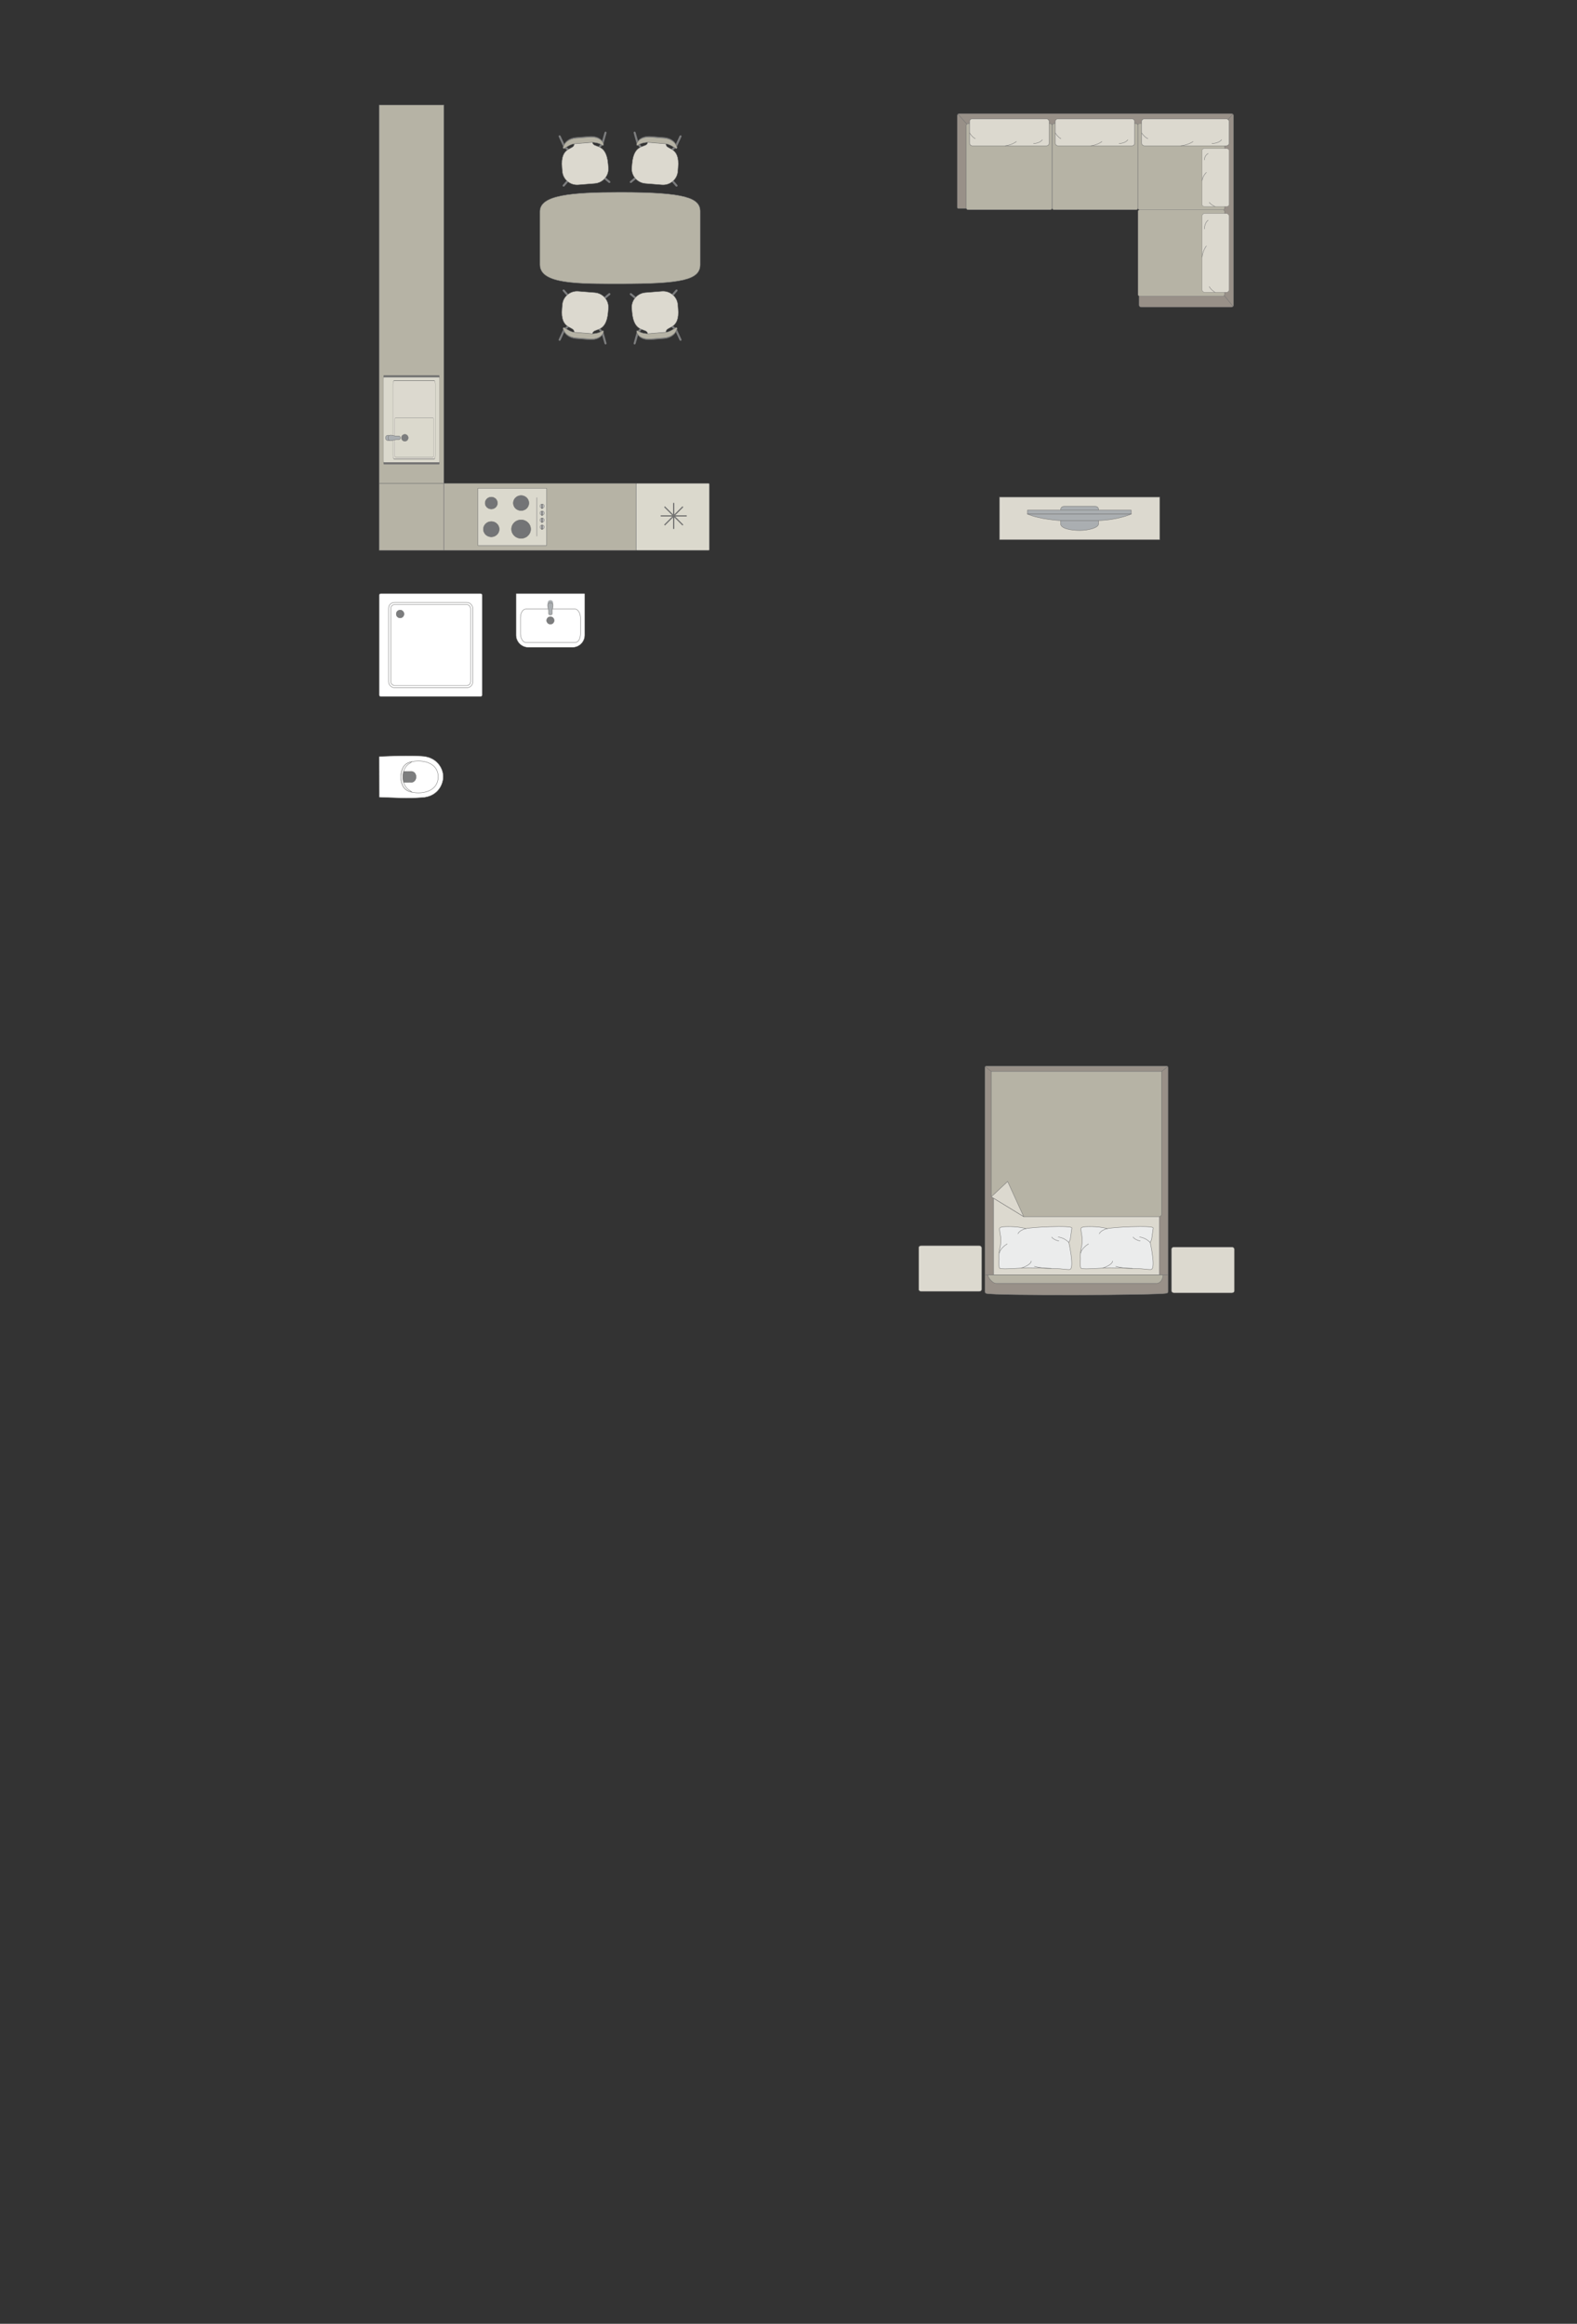 <?xml version="1.0" encoding="UTF-8"?>
<!DOCTYPE svg PUBLIC "-//W3C//DTD SVG 1.1//EN" "http://www.w3.org/Graphics/SVG/1.1/DTD/svg11.dtd">
<!-- Creator: CorelDRAW -->
<svg xmlns="http://www.w3.org/2000/svg" xml:space="preserve" width="137.716mm" height="202.974mm" version="1.1" style="shape-rendering:geometricPrecision; text-rendering:geometricPrecision; image-rendering:optimizeQuality; fill-rule:evenodd; clip-rule:evenodd"
viewBox="0 0 14417.03 21248.62"
 xmlns:xlink="http://www.w3.org/1999/xlink"
 xmlns:xodm="http://www.corel.com/coreldraw/odm/2003">
 <rect x="0" y="0" width="14417.03" height="21248.62" fill="#333333" stroke="none"/>
 <defs>
  <style type="text/css">
   <![CDATA[
    .str4 {stroke:#727271;stroke-width:11.08;stroke-miterlimit:22.926}
    .str0 {stroke:#727271;stroke-width:3.68;stroke-miterlimit:22.926}
    .str2 {stroke:#727271;stroke-width:3.68;stroke-linejoin:round;stroke-miterlimit:22.926}
    .str1 {stroke:#727271;stroke-width:3.68;stroke-linecap:round;stroke-miterlimit:22.926}
    .str3 {stroke:#727271;stroke-width:3.68;stroke-linecap:round;stroke-linejoin:round;stroke-miterlimit:22.926}
    .fil2 {fill:none}
    .fil10 {fill:#EBECEC}
    .fil3 {fill:#DCD9CF}
    .fil8 {fill:#C8C8C8}
    .fil1 {fill:#B6B3A5}
    .fil5 {fill:#AAAEB1}
    .fil0 {fill:#989088}
    .fil4 {fill:#7C7D7E}
    .fil7 {fill:#737476}
    .fil6 {fill:#DBD9CD}
    .fil9 {fill:white}
   ]]>
  </style>
 </defs>
 <g id="мебель">
  <g id="_2521384386416">
   <path class="fil0 str0" d="M11276.8 2790.03l0 -1732.95c0,-10 -8.27,-18.16 -18.16,-18.16l-2488.34 0c-10.95,0 -18.16,7.17 -18.16,18.16l0 840.31c0.31,6.33 6.25,9.65 11.32,9.71l1652.18 -0.14 -2.09 883.06c-0.01,9.92 8.17,18.16 18.16,18.16l826.94 0c10,0 18.16,-8.17 18.16,-18.16z"/>
   <rect class="fil1 str0" transform="matrix(-1.32535E-14 -0.5 -0.818 2.16598E-14 11194.5 2707.25)" width="1576.18" height="966.96" rx="21.72" ry="21.72"/>
   <line class="fil2 str0" x1="11272.64" y1="2801.34" x2="11190.05" y2= "2699.9" />
   <line class="fil2 str0" x1="11270.39" y1="1043.28" x2="11190.02" y2= "1137.05" />
   <g>
    <rect class="fil3 str1" transform="matrix(-1.82507E-14 -0.689 -0.63 1.66741E-14 11236.2 2672.67)" width="1045.49" height="391.93" rx="36.22" ry="36.22"/>
    <path class="fil2 str1" d="M11028.68 2248.96c0,0 -31,37.33 -39.19,101.45"/>
    <path class="fil2 str1" d="M11108.05 2672.67c0,0 -38.37,-22.24 -52.72,-51.54"/>
    <path class="fil2 str1" d="M11010.41 2093.47c0,0 0.62,-55.86 34.62,-79.69"/>
   </g>
   <path class="fil1 str0" d="M10403.72 1900.79l0 -753.29c0,-9.7 -7.92,-17.63 -17.63,-17.63l-749.88 0c-9.7,0 -17.63,7.92 -17.63,17.63l0 753.5c0,9.7 7.92,17.63 17.63,17.63l749.67 0c9.82,0 17.84,-8.02 17.84,-17.84z"/>
   <line class="fil2 str0" x1="8838.63" y1="1134.1" x2="8757.67" y2= "1043.32" />
   <path class="fil1 str0" d="M9618.58 1901.01l0 -753.51c0,-9.7 -7.92,-17.63 -17.63,-17.63l-749.88 0c-9.7,0 -17.63,7.92 -17.63,17.63l0 753.5c0,9.7 7.92,17.63 17.63,17.63l749.89 0c9.69,0 17.62,-7.92 17.62,-17.62z"/>
   <g>
    <rect class="fil3 str1" x="8863.88" y="1086.77" width="727.41" height="246.75" rx="25.2" ry="22.8"/>
    <path class="fil2 str1" d="M9291.69 1294.32c0,0 -37.7,31 -102.44,39.19"/>
    <path class="fil2 str1" d="M8863.89 1214.95c0,0 22.46,38.37 52.03,52.72"/>
    <path class="fil2 str1" d="M9448.68 1312.59c0,0 56.39,-0.62 80.45,-34.62"/>
   </g>
   <rect class="fil1 str0" transform="matrix(-1.32535E-14 -0.5 -0.818 2.16598E-14 11194.5 1918.49)" width="1576.18" height="966.96" rx="21.72" ry="21.72"/>
   <g>
    <rect class="fil3 str1" x="9647.18" y="1086.77" width="725.83" height="246.75" rx="25.15" ry="22.8"/>
    <path class="fil2 str1" d="M10074.05 1294.32c0,0 -37.61,31 -102.21,39.19"/>
    <path class="fil2 str1" d="M9647.18 1214.95c0,0 22.4,38.37 51.91,52.72"/>
    <path class="fil2 str1" d="M10230.7 1312.59c0,0 56.27,-0.62 80.27,-34.62"/>
   </g>
   <g>
    <rect class="fil3 str1" x="10436.74" y="1086.77" width="799.49" height="246.75" rx="27.7" ry="22.8"/>
    <path class="fil2 str1" d="M10906.93 1294.32c0,0 -41.42,31 -112.58,39.19"/>
    <path class="fil2 str1" d="M10436.74 1214.95c0,0 24.69,38.37 57.19,52.72"/>
    <path class="fil2 str1" d="M11079.48 1312.59c0,0 61.97,-0.62 88.42,-34.62"/>
   </g>
   <g>
    <rect class="fil3 str1" transform="matrix(-1.34293E-14 -0.507 -0.63 1.66741E-14 11236.2 1888.48)" width="1045.49" height="391.93" rx="36.22" ry="36.22"/>
    <path class="fil2 str1" d="M11028.68 1576.7c0,0 -31,27.47 -39.19,74.65"/>
    <path class="fil2 str1" d="M11108.05 1888.48c0,0 -38.37,-16.36 -52.72,-37.92"/>
    <path class="fil2 str1" d="M11010.41 1462.29c0,0 0.62,-41.1 34.62,-58.63"/>
   </g>
  </g>
  <g id="_2521384406240">
   <path class="fil1 str2" d="M5671.1 1757.97l0 0c-454.48,0 -735.1,26.05 -735.1,175.8l0 485.89c0,179.97 348.66,175.79 732.03,175.79l0 0c560.1,0 733.58,-34.13 733.58,-175.79l0 -485.89c0,-123.23 -132.34,-175.8 -730.51,-175.8z"/>
   <g>
    <g>
     <rect class="fil4 str3" transform="matrix(0.109 -0.091 0.093 0.107 6120.68 1637.54)" width="129.26" height="678.61" rx="64.63" ry="64.63"/>
     <rect class="fil4 str3" transform="matrix(-0.093 -0.107 -0.109 0.091 5839.72 1615.17)" width="129.26" height="678.61" rx="64.63" ry="64.63"/>
     <rect class="fil4 str3" transform="matrix(0.109 -0.091 0.093 0.107 5819.5 1314.14)" width="129.26" height="678.61" rx="64.63" ry="64.63"/>
     <rect class="fil4 str3" transform="matrix(-0.093 -0.107 -0.109 0.091 6188.81 1343.54)" width="129.26" height="678.61" rx="64.63" ry="64.63"/>
     <rect class="fil4 str3" transform="matrix(0.138 -0.037 0.048 0.171 5790.3 1206.42)" width="129.26" height="678.61" rx="64.63" ry="64.63"/>
     <rect class="fil4 str3" transform="matrix(-0.13 -0.059 -0.074 0.161 6233.7 1241.73)" width="129.26" height="678.61" rx="64.63" ry="64.63"/>
     <path class="fil3 str3" d="M6088.51 1312.81l-167.39 -13.52c-2.9,62.9 -124.85,-4.66 -142.51,198.3l-2.9 36.36c-5.83,73.23 50.09,137.98 124.26,143.88l151.27 12.04c74.17,5.91 139.62,-49.17 145.45,-122.4l2.64 -33.14c19.52,-207.51 -117.78,-156.09 -110.82,-221.52z"/>
     <path class="fil4 str3" d="M6175.53 1355.52c0,0 -52.43,-40.28 -86.98,-43.08 -34.56,-2.8 -167.4,-13.54 -167.4,-13.54 0,0 -56.1,1.61 -88.19,28.8 -10.41,6.04 -15.74,-4.44 -12.14,-14.06 0,0 17.51,-75.33 133.96,-66.07 116.44,9.28 112.72,8.97 112.72,8.97 0,0 92.54,1.22 119.67,81.98 8.31,26.58 -11.62,16.99 -11.62,16.99z"/>
     <path class="fil1 str3" d="M6175.52 1355.65c0,0 -52.64,-37.58 -87.19,-40.37 -34.57,-2.8 -167.4,-13.53 -167.4,-13.53 0,0 -56.07,1.16 -87.98,26.12 -10.37,5.53 -15.77,-4.2 -12.23,-13.09 0,0 17.06,-69.59 133.51,-60.32 116.44,9.28 112.71,8.97 112.71,8.97 0,0 92.51,1.69 120.1,76.57 8.47,24.63 -11.51,15.64 -11.51,15.64z"/>
    </g>
    <g>
     <rect class="fil4 str3" transform="matrix(-0.109 -0.091 -0.093 0.107 5216.92 1637.54)" width="129.26" height="678.61" rx="64.63" ry="64.63"/>
     <rect class="fil4 str3" transform="matrix(0.093 -0.107 0.109 0.091 5497.88 1615.17)" width="129.26" height="678.61" rx="64.63" ry="64.63"/>
     <rect class="fil4 str3" transform="matrix(-0.109 -0.091 -0.093 0.107 5518.11 1314.14)" width="129.26" height="678.61" rx="64.63" ry="64.63"/>
     <rect class="fil4 str3" transform="matrix(0.093 -0.107 0.109 0.091 5148.8 1343.54)" width="129.26" height="678.61" rx="64.63" ry="64.63"/>
     <rect class="fil4 str3" transform="matrix(-0.138 -0.037 -0.048 0.171 5547.31 1206.42)" width="129.26" height="678.61" rx="64.63" ry="64.63"/>
     <rect class="fil4 str3" transform="matrix(0.13 -0.059 0.074 0.161 5103.91 1241.73)" width="129.26" height="678.61" rx="64.63" ry="64.63"/>
     <path class="fil3 str3" d="M5249.09 1312.81l167.39 -13.52c2.9,62.9 124.85,-4.66 142.51,198.3l2.9 36.36c5.83,73.23 -50.09,137.98 -124.26,143.88l-151.27 12.04c-74.17,5.91 -139.62,-49.17 -145.45,-122.4l-2.64 -33.14c-19.52,-207.51 117.78,-156.09 110.82,-221.52z"/>
     <path class="fil4 str3" d="M5162.08 1355.52c0,0 52.43,-40.28 86.98,-43.08 34.56,-2.8 167.4,-13.54 167.4,-13.54 0,0 56.1,1.61 88.19,28.8 10.41,6.04 15.74,-4.44 12.14,-14.06 0,0 -17.51,-75.33 -133.96,-66.07 -116.44,9.28 -112.72,8.97 -112.72,8.97 0,0 -92.54,1.22 -119.67,81.98 -8.31,26.58 11.62,16.99 11.62,16.99z"/>
     <path class="fil1 str3" d="M5162.09 1355.65c0,0 52.64,-37.58 87.19,-40.37 34.57,-2.8 167.4,-13.53 167.4,-13.53 0,0 56.07,1.16 87.98,26.12 10.37,5.53 15.77,-4.2 12.23,-13.09 0,0 -17.06,-69.59 -133.51,-60.32 -116.44,9.28 -112.71,8.97 -112.71,8.97 0,0 -92.51,1.69 -120.1,76.57 -8.47,24.63 11.51,15.64 11.51,15.64z"/>
    </g>
   </g>
   <g>
    <g>
     <rect class="fil4 str3" transform="matrix(0.109 0.091 0.093 -0.107 6120.68 2715.89)" width="129.26" height="678.61" rx="64.63" ry="64.63"/>
     <rect class="fil4 str3" transform="matrix(-0.093 0.107 -0.109 -0.091 5839.72 2738.26)" width="129.26" height="678.61" rx="64.63" ry="64.63"/>
     <rect class="fil4 str3" transform="matrix(0.109 0.091 0.093 -0.107 5819.5 3039.29)" width="129.26" height="678.61" rx="64.63" ry="64.63"/>
     <rect class="fil4 str3" transform="matrix(-0.093 0.107 -0.109 -0.091 6188.81 3009.89)" width="129.26" height="678.61" rx="64.63" ry="64.63"/>
     <rect class="fil4 str3" transform="matrix(0.138 0.037 0.048 -0.171 5790.3 3147)" width="129.26" height="678.61" rx="64.63" ry="64.63"/>
     <rect class="fil4 str3" transform="matrix(-0.13 0.059 -0.074 -0.161 6233.7 3111.7)" width="129.26" height="678.61" rx="64.63" ry="64.63"/>
     <path class="fil3 str3" d="M6088.51 3040.62l-167.39 13.52c-2.9,-62.9 -124.85,4.66 -142.51,-198.3l-2.9 -36.36c-5.83,-73.23 50.09,-137.98 124.26,-143.88l151.27 -12.04c74.17,-5.91 139.62,49.17 145.45,122.4l2.64 33.14c19.52,207.51 -117.78,156.09 -110.82,221.52z"/>
     <path class="fil4 str3" d="M6175.53 2997.91c0,0 -52.43,40.28 -86.98,43.08 -34.56,2.8 -167.4,13.54 -167.4,13.54 0,0 -56.1,-1.61 -88.19,-28.8 -10.41,-6.04 -15.74,4.44 -12.14,14.06 0,0 17.51,75.33 133.96,66.07 116.44,-9.28 112.72,-8.97 112.72,-8.97 0,0 92.54,-1.22 119.67,-81.98 8.31,-26.58 -11.62,-16.99 -11.62,-16.99z"/>
     <path class="fil1 str3" d="M6175.52 2997.78c0,0 -52.64,37.58 -87.19,40.37 -34.57,2.8 -167.4,13.53 -167.4,13.53 0,0 -56.07,-1.16 -87.98,-26.12 -10.37,-5.53 -15.77,4.2 -12.23,13.09 0,0 17.06,69.59 133.51,60.32 116.44,-9.28 112.71,-8.97 112.71,-8.97 0,0 92.51,-1.69 120.1,-76.57 8.47,-24.63 -11.51,-15.64 -11.51,-15.64z"/>
    </g>
    <g>
     <rect class="fil4 str3" transform="matrix(-0.109 0.091 -0.093 -0.107 5216.92 2715.89)" width="129.26" height="678.61" rx="64.63" ry="64.63"/>
     <rect class="fil4 str3" transform="matrix(0.093 0.107 0.109 -0.091 5497.88 2738.26)" width="129.26" height="678.61" rx="64.63" ry="64.63"/>
     <rect class="fil4 str3" transform="matrix(-0.109 0.091 -0.093 -0.107 5518.11 3039.29)" width="129.26" height="678.61" rx="64.63" ry="64.63"/>
     <rect class="fil4 str3" transform="matrix(0.093 0.107 0.109 -0.091 5148.8 3009.89)" width="129.26" height="678.61" rx="64.63" ry="64.63"/>
     <rect class="fil4 str3" transform="matrix(-0.138 0.037 -0.048 -0.171 5547.31 3147)" width="129.26" height="678.61" rx="64.63" ry="64.63"/>
     <rect class="fil4 str3" transform="matrix(0.13 0.059 0.074 -0.161 5103.91 3111.7)" width="129.26" height="678.61" rx="64.63" ry="64.63"/>
     <path class="fil3 str3" d="M5249.09 3040.62l167.39 13.52c2.9,-62.9 124.85,4.66 142.51,-198.3l2.9 -36.36c5.83,-73.23 -50.09,-137.98 -124.26,-143.88l-151.27 -12.04c-74.17,-5.91 -139.62,49.17 -145.45,122.4l-2.64 33.14c-19.52,207.51 117.78,156.09 110.82,221.52z"/>
     <path class="fil4 str3" d="M5162.08 2997.91c0,0 52.43,40.28 86.98,43.08 34.56,2.8 167.4,13.54 167.4,13.54 0,0 56.1,-1.61 88.19,-28.8 10.41,-6.04 15.74,4.44 12.14,14.06 0,0 -17.51,75.33 -133.96,66.07 -116.44,-9.28 -112.72,-8.97 -112.72,-8.97 0,0 -92.54,-1.22 -119.67,-81.98 -8.31,-26.58 11.62,-16.99 11.62,-16.99z"/>
     <path class="fil1 str3" d="M5162.09 2997.78c0,0 52.64,37.58 87.19,40.37 34.57,2.8 167.4,13.53 167.4,13.53 0,0 56.07,-1.16 87.98,-26.12 10.37,-5.53 15.77,4.2 12.23,13.09 0,0 -17.06,69.59 -133.51,60.32 -116.44,-9.28 -112.71,-8.97 -112.71,-8.97 0,0 -92.51,-1.69 -120.1,-76.57 -8.47,-24.63 11.51,-15.64 11.51,-15.64z"/>
    </g>
   </g>
  </g>
  <g id="_2521384426496">
   <rect class="fil3 str0" x="9137.28" y="4544.99" width="1465.61" height="390.48"/>
   <g>
    <path class="fil5 str0" d="M9870.57 4850.42l0 0c-70.82,0 -174,-15.13 -174,-60.23l0 -130.53c0,-16.29 13.34,-29.63 29.63,-29.63l287.77 0c16.29,0 29.63,13.33 29.63,29.63l0 128.91c0,40.98 -103.72,61.85 -173.03,61.85z"/>
    <rect class="fil5 str0" x="9393.67" y="4664.54" width="947.3" height="35.8"/>
    <path class="fil5 str0" d="M10041.32 4759.92l-345.72 0c0,0 -189.13,-9.45 -301.93,-59.58l947.3 0c0,0 -109.22,52.42 -299.65,59.58z"/>
   </g>
  </g>
  <polygon class="fil1 str2" points="5815.05,4420.12 4058.29,4420.12 4058.29,5032.96 5815.05,5032.96 "/>
  <polygon class="fil1 str2" points="4058.29,4420.12 3466.23,4420.12 3466.23,5032.96 4058.29,5032.96 "/>
  <polygon class="fil1 str2" points="4058.29,960.21 3466.23,960.21 3466.23,4420.12 4058.29,4420.12 "/>
  <g id="_2521384445984">
   <rect class="fil6 str2" x="4369.17" y="4464.83" width="628.12" height="523.43"/>
   <ellipse class="fil7 str2" cx="4491.52" cy="4838.97" rx="72.66" ry="70.24"/>
   <ellipse class="fil7 str2" cx="4491.52" cy="4599.89" rx="56.43" ry="54.55"/>
   <ellipse class="fil7 str2" cx="4763.82" cy="4599.89" rx="71.41" ry="69.03"/>
   <ellipse class="fil7 str2" cx="4763.82" cy="4838.37" rx="87.89" ry="84.97"/>
   <ellipse class="fil8 str2" cx="4955.97" cy="4627.77" rx="18.98" ry="18.34"/>
   <path class="fil7 str0" d="M4952.56 4650.38l6.83 0c0.09,0 0.17,-0.07 0.17,-0.17l0 -37.57c0,-1.77 -1.44,-3.21 -3.21,-3.21l-0.85 0c-1.71,0 -3.1,1.39 -3.1,3.1l0 37.69c0,0.09 0.07,0.17 0.17,0.17z"/>
   <ellipse class="fil8 str2" cx="4955.97" cy="4691.41" rx="18.98" ry="18.34"/>
   <path class="fil7 str0" d="M4952.56 4714.02l6.83 0c0.09,0 0.17,-0.07 0.17,-0.17l0 -37.57c0,-1.77 -1.44,-3.21 -3.21,-3.21l-0.85 0c-1.71,0 -3.1,1.39 -3.1,3.1l0 37.69c0,0.09 0.07,0.17 0.17,0.17z"/>
   <ellipse class="fil8 str2" cx="4955.97" cy="4755.58" rx="18.98" ry="18.34"/>
   <path class="fil7 str0" d="M4952.56 4778.19l6.83 0c0.09,0 0.17,-0.07 0.17,-0.17l0 -37.57c0,-1.77 -1.44,-3.21 -3.21,-3.21l-0.85 0c-1.71,0 -3.1,1.39 -3.1,3.1l0 37.69c0,0.09 0.07,0.17 0.17,0.17z"/>
   <ellipse class="fil8 str2" cx="4955.97" cy="4819.3" rx="18.98" ry="18.34"/>
   <path class="fil7 str0" d="M4952.56 4841.92l6.83 0c0.09,0 0.17,-0.07 0.17,-0.17l0 -37.57c0,-1.77 -1.44,-3.21 -3.21,-3.21l-0.85 0c-1.71,0 -3.1,1.39 -3.1,3.1l0 37.69c0,0.09 0.07,0.17 0.17,0.17z"/>
   <line class="fil2 str3" x1="4907.68" y1="4902.69" x2="4907.68" y2= "4550.4" />
  </g>
  <g id="_2521385741136">
   <rect class="fil6 str2" transform="matrix(1.38319E-13 5.223 0.404 -1.07127E-14 3505.78 3440.93)" width="152.34" height="1268.18" rx="5.69" ry="5.69"/>
   <rect class="fil3 str2" transform="matrix(3.59384E-14 1.357 0.404 -1.07127E-14 3592.64 3480.44)" width="528.58" height="959.01" rx="26.06" ry="26.06"/>
   <rect class="fil6 str2" transform="matrix(1.8116E-14 0.684 0.372 -9.84075E-15 3608.42 3819.64)" width="528.58" height="959.01" rx="26.06" ry="26.06"/>
   <circle class="fil4 str0" transform="matrix(9.38224E-15 0.354 0.349 -9.24696E-15 3548.85 4003.82)" r="49.05"/>
   <circle class="fil4 str0" transform="matrix(1.72011E-14 0.649 0.64 -1.69531E-14 3701.12 4003.21)" r="49.05"/>
   <g>
    <ellipse class="fil5 str0" cx="3548.85" cy="4003.82" rx="24.21" ry="24.17"/>
    <path class="fil5 str0" d="M3621.86 3988.02l27.05 0c5.42,0 9.85,5.82 9.85,12.94l0 5.61c0,7.12 -4.43,12.94 -9.85,12.94l-27.17 0c-17.4,0 -72.73,29.25 -72.73,-12.94l0 -5.61c0,-39.85 55.33,-12.94 72.84,-12.94z"/>
   </g>
  </g>
  <g id="_2521385742432">
   <rect class="fil6 str0" x="5815.05" y="4420.12" width="669.99" height="612.83" rx="8.39" ry="8.67"/>
   <line class="fil2 str4" x1="6159.05" y1="4598.67" x2="6159.05" y2= "4836.42" />
   <line class="fil2 str4" x1="6040.17" y1="4717.55" x2="6277.92" y2= "4717.55" />
   <line class="fil2 str4" x1="6243.11" y1="4633.48" x2="6075" y2= "4801.59" />
   <line class="fil2 str4" x1="6074.99" y1="4633.48" x2="6243.1" y2= "4801.59" />
  </g>
  <g id="_2521385744640">
   <path class="fil9 str0" d="M4830.05 5919.41l404.25 0c61.4,0 111.62,-50.22 111.62,-111.62l0 -376.83c0,-1.98 -1.6,-3.58 -3.58,-3.58l-620.96 0c-1.98,0 -3.58,1.6 -3.58,3.58l0 376.19c0,61.74 50.51,112.26 112.26,112.26z"/>
   <rect class="fil9 str0" x="4758.13" y="5569.24" width="548.79" height="306.38" rx="48.92" ry="78.48"/>
   <ellipse class="fil4 str0" cx="5031.85" cy="5673.4" rx="34.11" ry="33.94"/>
   <g>
    <circle class="fil5 str0" transform="matrix(-1.80599E-15 0.08 -0.08 -2.48551E-15 5031.8 5512.83)" r="302.38"/>
    <path class="fil5 str0" d="M5047.59 5585.84l0 27.05c0,5.42 -5.82,9.85 -12.94,9.85l-5.61 0c-7.12,0 -12.94,-4.43 -12.94,-9.85l0 -27.17c0,-17.4 -29.25,-72.73 12.94,-72.73l5.61 0c39.85,0 12.94,55.33 12.94,72.84z"/>
   </g>
  </g>
  <g id="_2521385749104">
   <path class="fil9 str0" d="M3466.55 7287.49l-0.64 -365.2c0,-3.15 2.28,-5.04 5,-5.14 131.82,-4.76 260,-10.8 380.29,-3.41 140.24,5 197,107.69 200.4,176.96 6.45,70.24 -42.71,198.14 -200.4,202.88 -125.61,8.74 -253.53,1.2 -380.29,-3.4 -1.7,-0.16 -4.33,-0.26 -4.37,-2.69z"/>
   <path class="fil9 str0" d="M3722.69 7227.83c-77.49,-41.86 -77.49,-203.71 0,-248.33 77.75,-39.37 275.7,-35.11 283.69,119.2 0,166.48 -207.71,171.08 -283.69,129.13z"/>
   <path class="fil4 str0" d="M3682.18 7103.67l0 -40.73c0.02,-5.72 4.72,-8.94 9.21,-8.96 24.05,-0.13 48.09,-0.25 72.14,-0.38 55.16,7.81 52.04,95.13 -0.45,100.18 -23.89,-0.14 -47.79,-0.28 -71.68,-0.42 -4.35,0.16 -9.08,-2.14 -9.2,-6.19l-0.02 -43.51z"/>
   <path class="fil9 str0" d="M3751.21 7230.4l13.63 12.82c-53.62,-10.81 -97.56,-44.43 -100.26,-139.34 4.81,-86.85 36.6,-126.02 99.05,-138.55l-14.12 12.74c-44.71,21.04 -68.13,74.03 -67.33,125.58 -0.87,48.76 20.36,104.05 69.03,126.74z"/>
  </g>
  <g id="_2521385753376">
   <path class="fil9 str0" d="M4393.73 5427.39l-912.83 0c-8.06,0 -14.67,6.69 -14.67,14.87l0 912.46c0,8.18 6.61,14.86 14.67,14.86l912.83 0c8.08,0 14.68,-6.68 14.68,-14.86l0 -912.46c0,-8.18 -6.6,-14.87 -14.68,-14.87z"/>
   <rect class="fil9 str0" x="3552.35" y="5508.42" width="769.93" height="780.11" rx="53.37" ry="54.08"/>
   <rect class="fil9 str0" x="3571.92" y="5528.25" width="730.79" height="740.45" rx="36.09" ry="36.57"/>
   <ellipse class="fil4 str0" cx="3658.02" cy="5614.42" rx="35.44" ry="35.91"/>
  </g>
  <rect class="fil3 str0" x="8398.58" y="11390.3" width="575.78" height="418.75" rx="22.38" ry="18.6"/>
  <rect class="fil3 str0" x="10709.28" y="11403.41" width="575.78" height="418.75" rx="22.38" ry="18.6"/>
  <g id="_2521385755344">
   <g>
    <path class="fil0 str0" d="M10664.31 11825.85c-71.65,18.1 -1575.16,23.02 -1645.56,2.01 -7.98,0 -14.5,-10.62 -14.5,-18.51l0 -2047.06c0,-7.9 6.52,-14.38 14.5,-14.38l1645.99 0c7.98,0 14.5,6.48 14.5,14.38l0 1896.03 0 151.03c0,7.9 -6.95,16.5 -14.93,16.5z"/>
    <line class="fil2 str0" x1="10679.23" y1="11658.5" x2="9004.25" y2= "11658.5" />
    <polygon class="fil3 str0" points="9083.11,11658.5 9083.11,9813.73 10599.32,9813.73 10599.32,11658.5 "/>
    <line class="fil2 str0" x1="10675.42" y1="9752.6" x2="10599.32" y2= "9813.73" />
    <line class="fil2 str0" x1="9083.11" y1="9813.73" x2="9007.46" y2= "9753.3" />
    <path class="fil1 str0" d="M10632.65 11658.5c-0.39,35.19 -21.73,75.49 -59.36,77.02l-1465.23 0c-43.32,-0.59 -90.61,-77.02 -69.66,-77.02l1594.25 0z"/>
    <path class="fil1 str0" d="M9062.37 10943.59l0 -1146.66 1557.47 0 0 1303.9c0.06,11.89 -9.14,23.78 -20.53,24.16 -504.74,0 -735.71,0 -1240.44,0 -46.47,-28.43 -283.15,-173.22 -296.5,-181.4z"/>
    <polygon class="fil3 str2" points="9062.38,10943.58 9211.85,10803.43 9358.88,11124.98 "/>
   </g>
   <g>
    <path class="fil10 str3" d="M9782.33 11607.21c-8.28,4.53 -60.85,-2.74 -91.37,-5.48 0,0 -254.28,-10.53 -279.2,-9.23 -31.54,-2.66 -248.87,18.39 -271.71,4.99 -12.3,-4.53 -6.23,-84.62 -6.23,-84.62 0,0 -4.22,-64.03 7.42,-101 11.65,-36.99 6.42,-104.23 6.42,-104.23 0,0 -12.18,-71.33 -9.14,-74.37 1.66,-13.18 33.81,-15.65 33.81,-15.65 0,0 116.29,-9.28 207.31,17.12 15.66,-10.92 427.09,-34.35 419.34,-5.17l-14.92 105.33 -12.51 25.96c0,0 51.86,231.4 10.77,246.35z"/>
    <path class="fil2 str3" d="M9428.35 11531.04c-5.87,38.82 -90.94,63.69 -90.94,63.69"/>
    <path class="fil2 str3" d="M9207.13 11374.11c-66.49,43.4 -71.32,83.93 -71.32,83.93"/>
    <path class="fil2 str3" d="M9306.35 11281.44c15.05,-35.25 73.29,-46.7 73.29,-46.7"/>
    <path class="fil2 str3" d="M9771.56 11360.86c-47.6,-47.7 -96.99,-48.7 -96.99,-48.7"/>
    <path class="fil2 str3" d="M9679.71 11347.63c-51.15,-12 -64.68,-35.48 -64.68,-35.48"/>
    <path class="fil2 str3" d="M9610.41 11598.52c-90.74,0.32 -153.99,-19.01 -153.99,-19.01"/>
   </g>
   <g>
    <path class="fil10 str3" d="M10526.05 11607.21c-8.28,4.53 -60.85,-2.74 -91.37,-5.48 0,0 -254.28,-10.53 -279.2,-9.23 -31.54,-2.66 -248.87,18.39 -271.71,4.99 -12.3,-4.53 -6.23,-84.62 -6.23,-84.62 0,0 -4.22,-64.03 7.42,-101 11.65,-36.99 6.42,-104.23 6.42,-104.23 0,0 -12.18,-71.33 -9.14,-74.37 1.66,-13.18 33.81,-15.65 33.81,-15.65 0,0 116.29,-9.28 207.31,17.12 15.66,-10.92 427.09,-34.35 419.34,-5.17l-14.92 105.33 -12.51 25.96c0,0 51.86,231.4 10.77,246.35z"/>
    <path class="fil2 str3" d="M10172.06 11531.04c-5.87,38.82 -90.94,63.69 -90.94,63.69"/>
    <path class="fil2 str3" d="M9950.85 11374.11c-66.49,43.4 -71.32,83.93 -71.32,83.93"/>
    <path class="fil2 str3" d="M10050.07 11281.44c15.05,-35.25 73.29,-46.7 73.29,-46.7"/>
    <path class="fil2 str3" d="M10515.27 11360.86c-47.6,-47.7 -96.99,-48.7 -96.99,-48.7"/>
    <path class="fil2 str3" d="M10423.42 11347.63c-51.15,-12 -64.68,-35.48 -64.68,-35.48"/>
    <path class="fil2 str3" d="M10354.12 11598.52c-90.74,0.32 -153.99,-19.01 -153.99,-19.01"/>
   </g>
  </g>
 </g>
 <g id="контур">
  <polygon class="fil2" points="14417.03,21248.62 14417.03,0 -0,0 -0,21248.62 "/>
 </g>
</svg>
